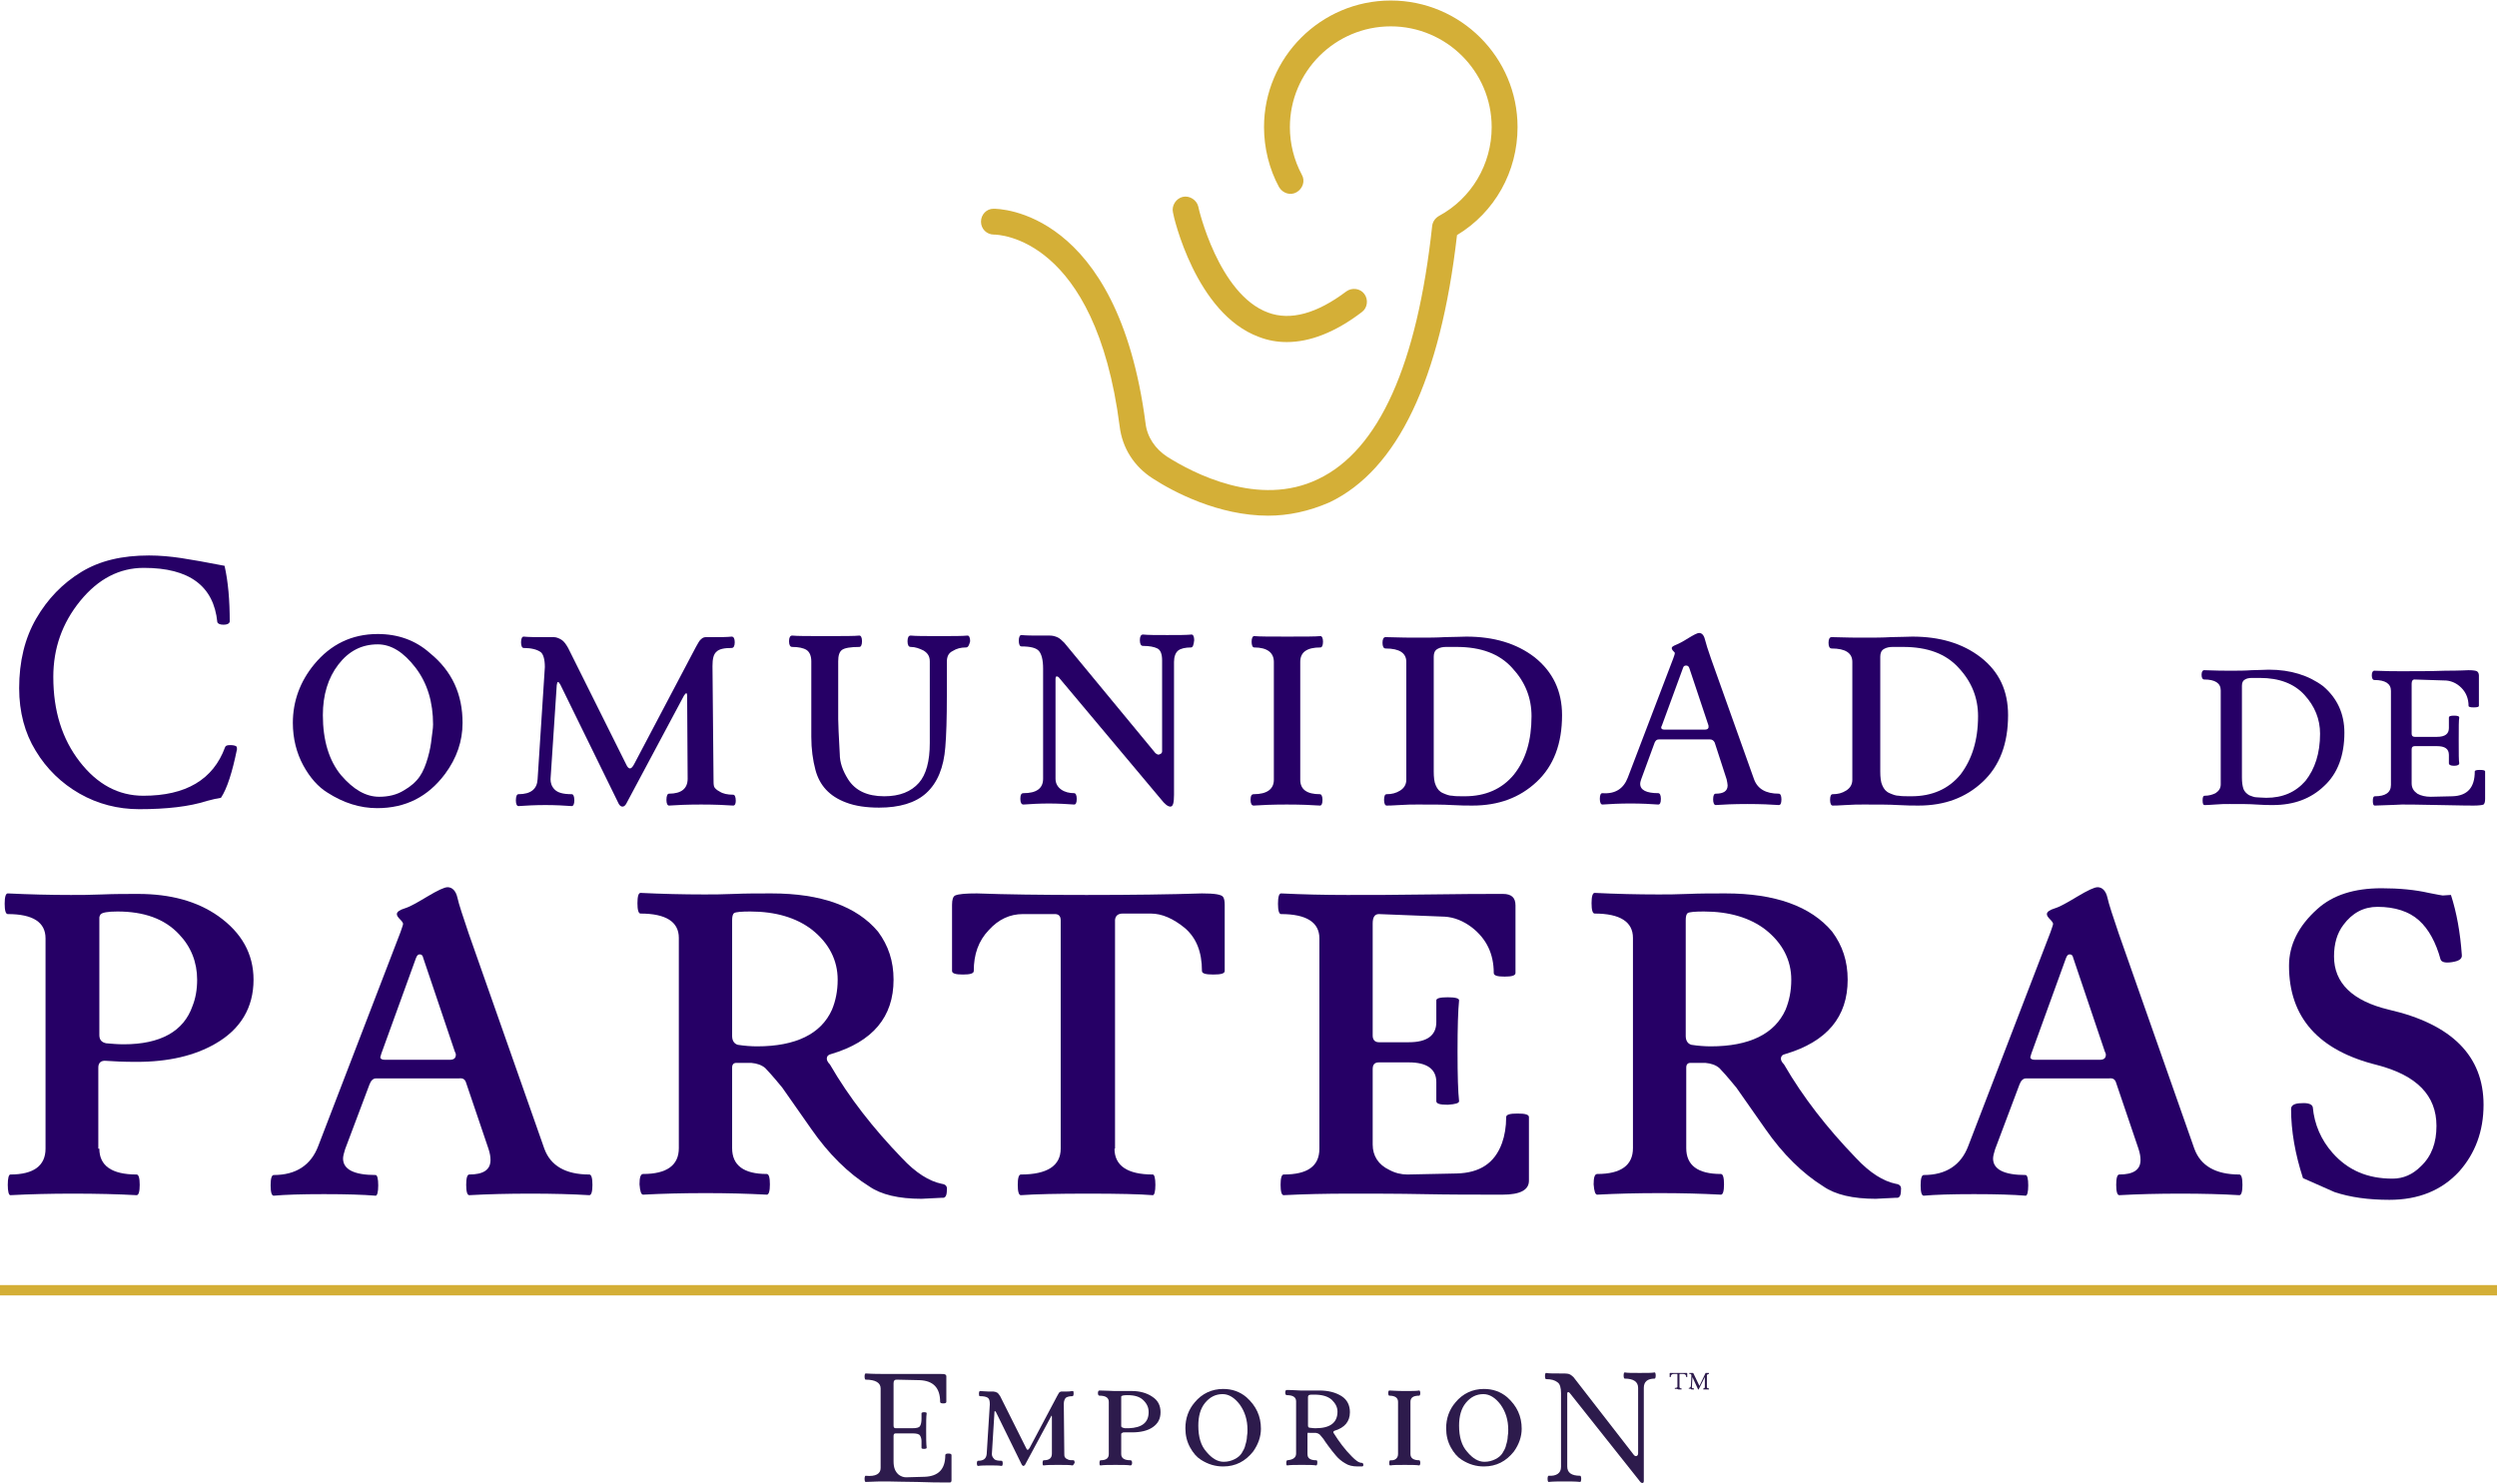 <svg xmlns="http://www.w3.org/2000/svg" fill="none" viewBox="0 0 207 123" height="123" width="207">
<g clip-path="url(#clip0_342_2284)">
<path fill="#260066" d="M1.588 57.066C1.588 54.838 2.06 52.91 3.003 51.282C3.947 49.654 5.191 48.369 6.735 47.426C8.279 46.484 10.123 46.055 12.354 46.055C13.255 46.055 14.155 46.141 15.013 46.269C15.871 46.398 17.072 46.612 18.616 46.912C18.916 48.24 19.045 49.782 19.045 51.539C19.002 51.71 18.831 51.796 18.53 51.796C18.23 51.796 18.059 51.71 18.016 51.582C17.715 48.583 15.7 47.083 11.925 47.083C9.909 47.083 8.15 47.983 6.649 49.825C5.148 51.667 4.419 53.767 4.419 56.123C4.419 58.951 5.148 61.264 6.606 63.149C8.065 65.034 9.823 65.977 11.882 65.977C15.399 65.977 17.673 64.649 18.659 61.95C18.702 61.821 18.831 61.778 19.088 61.778C19.346 61.778 19.474 61.821 19.56 61.864C19.646 61.907 19.646 61.992 19.646 62.121C19.26 64.006 18.831 65.377 18.316 66.148C18.016 66.191 17.63 66.277 17.158 66.405C15.7 66.876 13.812 67.091 11.539 67.091C9.78 67.091 8.108 66.662 6.606 65.805C5.105 64.949 3.861 63.749 2.96 62.249C2.06 60.793 1.588 59.036 1.588 57.066Z"></path>
<path fill="#260066" d="M38.346 59.936C38.346 61.435 37.874 62.849 36.888 64.177C35.472 66.062 33.628 67.005 31.269 67.005C29.853 67.005 28.481 66.576 27.151 65.72C26.379 65.248 25.693 64.477 25.135 63.449C24.578 62.421 24.277 61.221 24.277 59.936C24.277 58.137 24.878 56.509 26.036 55.095C27.409 53.424 29.167 52.567 31.312 52.567C32.985 52.567 34.443 53.081 35.644 54.152C37.488 55.652 38.346 57.58 38.346 59.936ZM35.901 60.065C35.901 58.222 35.429 56.637 34.443 55.352C33.456 54.067 32.427 53.424 31.312 53.424C29.982 53.424 28.91 53.981 28.052 55.095C27.194 56.209 26.765 57.623 26.765 59.293C26.765 61.393 27.28 63.063 28.266 64.263C29.296 65.463 30.325 66.062 31.44 66.062C32.212 66.062 32.899 65.891 33.456 65.548C34.057 65.206 34.486 64.82 34.786 64.392C35.086 63.963 35.301 63.406 35.472 62.806C35.644 62.207 35.73 61.693 35.773 61.264C35.816 60.836 35.901 60.45 35.901 60.065Z"></path>
<path fill="#260066" d="M60.781 66.791C60.18 66.748 59.279 66.705 58.121 66.705C56.963 66.705 56.062 66.748 55.462 66.791C55.333 66.791 55.247 66.62 55.247 66.32C55.247 65.977 55.333 65.805 55.462 65.805C56.491 65.805 57.006 65.377 57.006 64.563L56.963 57.708C56.963 57.408 56.877 57.408 56.706 57.666L51.902 66.662C51.816 66.791 51.73 66.877 51.602 66.877C51.473 66.877 51.387 66.791 51.301 66.662L46.454 56.766C46.283 56.466 46.197 56.466 46.154 56.809L45.639 64.606C45.639 64.906 45.725 65.206 45.983 65.463C46.24 65.72 46.669 65.848 47.398 65.848C47.527 65.848 47.612 66.02 47.612 66.362C47.612 66.662 47.527 66.834 47.398 66.834C46.797 66.791 46.068 66.748 45.211 66.748C44.353 66.748 43.623 66.791 42.98 66.834C42.851 66.834 42.766 66.662 42.766 66.362C42.766 66.02 42.851 65.848 42.98 65.848C44.01 65.848 44.524 65.42 44.567 64.606L45.168 55.309C45.168 54.667 45.039 54.238 44.825 54.067C44.524 53.852 44.052 53.724 43.409 53.724C43.28 53.724 43.195 53.553 43.195 53.253C43.195 52.953 43.28 52.782 43.409 52.782C43.838 52.824 44.353 52.824 45.039 52.824C45.382 52.824 45.639 52.824 45.897 52.824C46.111 52.824 46.326 52.91 46.54 53.039C46.755 53.167 46.926 53.424 47.098 53.724L51.902 63.364C52.116 63.835 52.331 63.835 52.588 63.321L57.692 53.638C57.864 53.338 57.992 53.081 58.121 52.996C58.25 52.867 58.379 52.824 58.55 52.824C58.722 52.824 58.936 52.824 59.236 52.824C59.794 52.824 60.266 52.824 60.652 52.782C60.823 52.782 60.909 52.953 60.909 53.253C60.909 53.553 60.823 53.724 60.652 53.724C60.051 53.724 59.622 53.81 59.408 54.024C59.151 54.238 59.065 54.624 59.065 55.224L59.151 64.606C59.151 64.863 59.151 65.034 59.194 65.206C59.236 65.334 59.408 65.506 59.665 65.634C59.923 65.805 60.309 65.891 60.781 65.891C60.909 65.891 60.995 66.063 60.995 66.405C60.995 66.662 60.909 66.791 60.781 66.791Z"></path>
<path fill="#260066" d="M80.081 53.681C79.653 53.681 79.309 53.767 78.966 53.981C78.623 54.152 78.494 54.452 78.494 54.881V57.708C78.494 59.551 78.451 60.964 78.366 61.95C78.237 63.621 77.722 64.906 76.779 65.763C75.878 66.577 74.548 66.962 72.875 66.962C71.846 66.962 70.902 66.834 70.13 66.534C68.758 66.02 67.943 65.12 67.6 63.835C67.385 63.021 67.257 62.121 67.257 61.093V54.838C67.257 54.41 67.128 54.067 66.871 53.895C66.613 53.724 66.184 53.638 65.669 53.638C65.498 53.638 65.412 53.467 65.412 53.167C65.412 52.867 65.498 52.696 65.669 52.696C66.055 52.739 66.999 52.739 68.457 52.739C69.916 52.739 70.859 52.739 71.246 52.696C71.374 52.696 71.46 52.867 71.46 53.167C71.46 53.467 71.374 53.638 71.246 53.638C70.516 53.638 70.002 53.724 69.787 53.895C69.573 54.067 69.487 54.367 69.487 54.838V59.636C69.487 60.022 69.53 60.964 69.616 62.507C69.616 63.235 69.873 63.92 70.302 64.606C70.902 65.549 71.889 66.02 73.304 66.02C74.591 66.02 75.535 65.634 76.178 64.906C76.779 64.22 77.079 63.106 77.079 61.607V54.838C77.079 54.41 76.907 54.152 76.564 53.938C76.221 53.767 75.878 53.638 75.492 53.638C75.32 53.638 75.234 53.467 75.234 53.167C75.234 52.867 75.32 52.696 75.492 52.696C75.921 52.739 76.693 52.739 77.851 52.739C79.009 52.739 79.781 52.739 80.21 52.696C80.339 52.696 80.424 52.867 80.424 53.167C80.339 53.51 80.253 53.681 80.081 53.681Z"></path>
<path fill="#260066" d="M98.74 53.681C98.269 53.681 97.882 53.767 97.668 53.938C97.454 54.11 97.325 54.452 97.325 54.881V65.891C97.325 66.577 97.239 66.877 97.025 66.877C96.81 66.877 96.553 66.662 96.252 66.277L87.846 56.252C87.76 56.123 87.674 56.08 87.588 56.08C87.545 56.08 87.502 56.166 87.502 56.294V64.563C87.502 64.949 87.674 65.249 87.974 65.463C88.275 65.677 88.66 65.763 89.047 65.763C89.175 65.763 89.261 65.934 89.261 66.234C89.261 66.577 89.175 66.705 89.047 66.705C88.446 66.662 87.717 66.62 86.945 66.62C86.173 66.62 85.444 66.662 84.843 66.705C84.671 66.705 84.586 66.534 84.586 66.234C84.586 65.891 84.671 65.763 84.843 65.763C85.915 65.763 86.473 65.377 86.473 64.563V55.438C86.473 54.709 86.344 54.238 86.13 53.981C85.915 53.724 85.444 53.596 84.671 53.596C84.543 53.596 84.457 53.424 84.457 53.124C84.457 52.824 84.543 52.653 84.671 52.653C85.1 52.696 85.615 52.696 86.344 52.696C86.602 52.696 86.859 52.696 87.031 52.696C87.245 52.696 87.417 52.739 87.631 52.824C87.846 52.91 88.017 53.081 88.232 53.296L95.695 62.335C95.781 62.464 95.867 62.507 95.952 62.55C96.038 62.592 96.124 62.55 96.21 62.507C96.295 62.464 96.338 62.378 96.338 62.292V54.752C96.338 54.238 96.21 53.895 95.952 53.767C95.695 53.638 95.309 53.553 94.751 53.553C94.58 53.553 94.494 53.381 94.494 53.081C94.494 52.782 94.58 52.61 94.751 52.61C95.18 52.653 95.824 52.653 96.767 52.653C97.711 52.653 98.354 52.653 98.783 52.61C98.912 52.61 98.998 52.782 98.998 53.081C98.955 53.51 98.869 53.681 98.74 53.681Z"></path>
<path fill="#260066" d="M105.602 64.649V54.881C105.602 54.109 105.044 53.681 103.972 53.681C103.843 53.681 103.758 53.51 103.758 53.21C103.758 52.91 103.843 52.739 103.972 52.739C104.401 52.781 105.302 52.781 106.717 52.781C108.133 52.781 109.076 52.781 109.462 52.739C109.591 52.739 109.677 52.91 109.677 53.21C109.677 53.51 109.591 53.681 109.462 53.681C108.347 53.681 107.79 54.067 107.79 54.881V64.649C107.79 65.463 108.347 65.848 109.419 65.848C109.548 65.848 109.634 66.02 109.634 66.32C109.634 66.662 109.548 66.791 109.419 66.791C108.819 66.748 107.875 66.705 106.674 66.705C105.473 66.705 104.53 66.748 103.929 66.791C103.758 66.791 103.672 66.619 103.672 66.32C103.672 65.977 103.758 65.848 103.929 65.848C105.044 65.848 105.602 65.42 105.602 64.649Z"></path>
<path fill="#260066" d="M129.493 59.294C129.493 61.65 128.807 63.492 127.391 64.82C125.976 66.148 124.217 66.791 122.073 66.791C121.644 66.791 121.043 66.791 120.357 66.748C119.671 66.705 118.727 66.705 117.526 66.705C117.097 66.705 116.625 66.705 116.025 66.748C115.424 66.791 115.081 66.791 114.953 66.791C114.824 66.791 114.738 66.62 114.738 66.32C114.738 65.977 114.824 65.848 114.953 65.848C115.381 65.848 115.725 65.763 116.068 65.549C116.411 65.334 116.582 65.034 116.582 64.649V54.881C116.582 54.152 116.025 53.767 114.867 53.767C114.695 53.767 114.609 53.596 114.609 53.296C114.609 52.996 114.695 52.824 114.867 52.824C116.068 52.867 117.011 52.867 117.655 52.867C118.384 52.867 119.113 52.867 119.799 52.824C120.529 52.824 121.129 52.782 121.558 52.782C123.831 52.782 125.719 53.338 127.22 54.495C128.721 55.695 129.493 57.28 129.493 59.294ZM126.962 59.379C126.962 57.88 126.448 56.552 125.375 55.395C124.303 54.195 122.759 53.638 120.743 53.638C120.443 53.638 120.143 53.638 119.885 53.638C119.628 53.638 119.37 53.681 119.156 53.81C118.942 53.938 118.856 54.152 118.856 54.452V63.963C118.856 64.435 118.899 64.863 119.027 65.12C119.156 65.42 119.328 65.634 119.628 65.763C119.928 65.891 120.143 65.977 120.4 65.977C120.614 66.02 120.957 66.02 121.429 66.02C123.145 66.02 124.518 65.42 125.504 64.22C126.491 62.978 126.962 61.393 126.962 59.379Z"></path>
<path fill="#260066" d="M134.941 64.477L138.716 54.581C138.802 54.367 138.844 54.195 138.844 54.152C138.844 54.109 138.802 54.067 138.716 53.981C138.63 53.895 138.587 53.81 138.587 53.724C138.587 53.638 138.716 53.553 138.93 53.467C139.145 53.381 139.488 53.21 139.96 52.91C140.389 52.653 140.689 52.481 140.86 52.481C141.075 52.481 141.246 52.653 141.332 52.996C141.418 53.338 141.59 53.895 141.847 54.624L145.407 64.606C145.707 65.42 146.394 65.805 147.466 65.805C147.595 65.805 147.68 65.977 147.68 66.277C147.68 66.619 147.595 66.748 147.466 66.748C146.865 66.705 145.965 66.662 144.849 66.662C143.734 66.662 142.833 66.705 142.233 66.748C142.104 66.748 142.018 66.576 142.018 66.277C142.018 65.934 142.104 65.805 142.233 65.805C142.876 65.805 143.219 65.591 143.219 65.12C143.219 64.991 143.177 64.82 143.134 64.606L142.147 61.564C142.061 61.393 141.933 61.307 141.761 61.307H137.515C137.343 61.307 137.257 61.393 137.172 61.564L136.056 64.606C136.014 64.734 135.971 64.863 135.971 64.991C135.971 65.505 136.485 65.763 137.472 65.763C137.601 65.763 137.686 65.934 137.686 66.234C137.686 66.576 137.601 66.705 137.472 66.705C136.871 66.662 136.099 66.619 135.156 66.619C134.255 66.619 133.483 66.662 132.839 66.705C132.711 66.705 132.625 66.534 132.625 66.234C132.625 65.891 132.711 65.763 132.839 65.763C133.912 65.848 134.598 65.377 134.941 64.477ZM137.772 60.15C137.643 60.364 137.729 60.493 137.987 60.493H141.332C141.59 60.493 141.675 60.364 141.632 60.15L140.045 55.395C140.003 55.266 139.917 55.181 139.788 55.181C139.659 55.181 139.574 55.223 139.531 55.352L137.772 60.15Z"></path>
<path fill="#260066" d="M166.468 59.294C166.468 61.65 165.781 63.492 164.366 64.82C162.951 66.148 161.192 66.791 159.047 66.791C158.618 66.791 158.018 66.791 157.332 66.748C156.645 66.705 155.702 66.705 154.501 66.705C154.072 66.705 153.6 66.705 152.999 66.748C152.399 66.791 152.056 66.791 151.927 66.791C151.798 66.791 151.713 66.62 151.713 66.32C151.713 65.977 151.798 65.848 151.927 65.848C152.356 65.848 152.699 65.763 153.042 65.549C153.385 65.334 153.557 65.034 153.557 64.649V54.881C153.557 54.152 152.999 53.767 151.841 53.767C151.67 53.767 151.584 53.596 151.584 53.296C151.584 52.996 151.67 52.824 151.841 52.824C153.042 52.867 153.986 52.867 154.629 52.867C155.359 52.867 156.088 52.867 156.774 52.824C157.503 52.824 158.104 52.782 158.533 52.782C160.806 52.782 162.693 53.338 164.194 54.495C165.739 55.695 166.468 57.28 166.468 59.294ZM163.98 59.379C163.98 57.88 163.465 56.552 162.393 55.395C161.321 54.195 159.776 53.638 157.761 53.638C157.46 53.638 157.16 53.638 156.903 53.638C156.645 53.638 156.388 53.681 156.174 53.81C155.959 53.938 155.873 54.152 155.873 54.452V63.963C155.873 64.435 155.916 64.863 156.045 65.12C156.173 65.42 156.345 65.634 156.645 65.763C156.946 65.891 157.16 65.977 157.417 65.977C157.632 66.02 157.975 66.02 158.447 66.02C160.163 66.02 161.535 65.42 162.522 64.22C163.465 62.978 163.98 61.393 163.98 59.379Z"></path>
<path fill="#260066" d="M194.348 60.75C194.348 62.635 193.791 64.135 192.675 65.163C191.56 66.234 190.145 66.748 188.429 66.748C188.086 66.748 187.614 66.748 187.056 66.705C186.499 66.662 185.77 66.662 184.826 66.662C184.483 66.662 184.097 66.662 183.625 66.705C183.153 66.748 182.853 66.748 182.767 66.748C182.638 66.748 182.596 66.619 182.596 66.362C182.596 66.105 182.638 65.977 182.767 65.977C183.11 65.977 183.411 65.891 183.668 65.763C183.925 65.591 184.097 65.377 184.097 65.034V57.237C184.097 56.637 183.625 56.337 182.724 56.337C182.596 56.337 182.51 56.209 182.51 55.952C182.51 55.695 182.596 55.566 182.724 55.566C183.711 55.609 184.44 55.609 184.955 55.609C185.512 55.609 186.113 55.609 186.67 55.566C187.228 55.566 187.7 55.523 188.086 55.523C189.887 55.523 191.389 55.995 192.59 56.894C193.748 57.88 194.348 59.165 194.348 60.75ZM192.332 60.836C192.332 59.636 191.903 58.565 191.045 57.623C190.188 56.68 188.944 56.209 187.357 56.209C187.099 56.209 186.885 56.209 186.67 56.209C186.456 56.209 186.241 56.252 186.113 56.337C185.941 56.423 185.855 56.594 185.855 56.851V64.477C185.855 64.863 185.898 65.163 185.984 65.42C186.07 65.634 186.241 65.805 186.456 65.934C186.67 66.019 186.885 66.105 187.056 66.105C187.228 66.105 187.528 66.148 187.871 66.148C189.244 66.148 190.316 65.677 191.131 64.734C191.903 63.749 192.332 62.464 192.332 60.836Z"></path>
<path fill="#260066" d="M206.015 66.234C206.015 66.491 205.972 66.62 205.886 66.705C205.8 66.748 205.5 66.791 205.071 66.791C204.985 66.791 204.042 66.791 202.24 66.748C200.439 66.705 199.409 66.705 199.109 66.705C199.109 66.705 198.337 66.748 196.878 66.791C196.75 66.791 196.707 66.662 196.707 66.405C196.707 66.148 196.75 66.02 196.878 66.02C197.736 66.02 198.208 65.72 198.208 65.077V57.28C198.208 56.68 197.736 56.38 196.836 56.38C196.707 56.38 196.621 56.252 196.621 55.995C196.621 55.737 196.707 55.609 196.836 55.609C197.822 55.652 198.551 55.652 199.066 55.652C200.267 55.652 201.511 55.652 202.712 55.609C203.913 55.609 204.599 55.566 204.642 55.566C205.028 55.566 205.243 55.609 205.328 55.652C205.414 55.695 205.5 55.823 205.5 55.995V58.522C205.5 58.608 205.371 58.651 205.071 58.651C204.771 58.651 204.642 58.608 204.642 58.522C204.642 57.922 204.428 57.408 204.042 57.023C203.655 56.637 203.227 56.466 202.798 56.423L200.138 56.337C200.01 56.337 199.924 56.466 199.924 56.68V60.836C199.924 61.007 200.01 61.093 200.181 61.093H202.026C202.712 61.093 203.012 60.836 203.012 60.364V59.508C203.012 59.379 203.141 59.336 203.441 59.336C203.741 59.336 203.87 59.379 203.87 59.508C203.827 59.679 203.827 60.322 203.827 61.435C203.827 62.464 203.827 63.106 203.87 63.278C203.87 63.406 203.741 63.492 203.441 63.492C203.141 63.492 203.012 63.406 203.012 63.278V62.592C203.012 62.078 202.669 61.864 202.026 61.864H200.181C200.01 61.864 199.924 61.95 199.924 62.121V64.949C199.924 65.334 200.095 65.591 200.396 65.805C200.696 65.977 201.082 66.062 201.511 66.062L203.312 66.02C204.556 65.977 205.157 65.291 205.157 63.963C205.157 63.878 205.285 63.835 205.586 63.835C205.886 63.835 206.015 63.878 206.015 63.963V66.234Z"></path>
<path fill="#260066" d="M8.236 95.238C8.236 96.652 9.265 97.38 11.324 97.38C11.496 97.38 11.582 97.68 11.582 98.237C11.582 98.794 11.496 99.094 11.324 99.094C9.78 99.008 8.022 98.966 6.006 98.966C4.204 98.966 2.488 99.008 0.859 99.094C0.73 99.094 0.644 98.794 0.644 98.237C0.644 97.68 0.73 97.38 0.859 97.38C2.789 97.38 3.775 96.652 3.775 95.238V77.802C3.775 76.473 2.746 75.788 0.644 75.788C0.473 75.788 0.387 75.488 0.387 74.931C0.387 74.374 0.473 74.074 0.644 74.074C2.403 74.16 4.161 74.203 5.877 74.203C6.606 74.203 7.464 74.203 8.451 74.16C9.48 74.117 10.466 74.117 11.453 74.117C14.112 74.117 16.343 74.717 18.101 75.959C20.032 77.33 21.018 79.087 21.018 81.229C21.018 83.542 19.946 85.342 17.844 86.541C16.128 87.527 13.984 88.041 11.324 88.041C10.209 88.041 9.394 87.998 8.794 87.955C8.365 87.912 8.15 88.126 8.15 88.512V95.238H8.236ZM16.343 81.229C16.343 79.772 15.828 78.487 14.841 77.459C13.641 76.174 11.925 75.574 9.737 75.574C8.922 75.574 8.451 75.659 8.322 75.831C8.279 75.916 8.236 76.002 8.236 76.088V85.813C8.236 86.199 8.408 86.413 8.794 86.499C9.265 86.541 9.737 86.584 10.252 86.584C13.297 86.584 15.228 85.513 15.957 83.414C16.214 82.771 16.343 82.043 16.343 81.229Z"></path>
<path fill="#260066" d="M45.124 95.238C45.639 96.652 46.882 97.38 48.855 97.38C49.027 97.38 49.113 97.68 49.113 98.237C49.113 98.794 49.027 99.094 48.855 99.094C47.44 99.008 45.81 98.966 43.966 98.966C42.121 98.966 40.449 99.008 38.904 99.094C38.733 99.094 38.647 98.794 38.647 98.237C38.647 97.68 38.733 97.38 38.904 97.38C40.062 97.38 40.663 96.995 40.663 96.181C40.663 95.924 40.62 95.624 40.491 95.238L38.647 89.797C38.561 89.497 38.39 89.369 38.047 89.412H31.184C30.926 89.412 30.755 89.583 30.626 89.926L28.61 95.281C28.524 95.581 28.439 95.838 28.439 96.052C28.439 96.952 29.339 97.423 31.141 97.423C31.27 97.423 31.355 97.723 31.355 98.28C31.355 98.837 31.27 99.137 31.141 99.137C30.111 99.051 28.696 99.008 26.852 99.008C25.007 99.008 23.635 99.051 22.691 99.137C22.519 99.137 22.434 98.837 22.434 98.28C22.434 97.723 22.519 97.423 22.691 97.423C24.535 97.423 25.779 96.609 26.38 95.024L33.2 77.287C33.328 76.902 33.414 76.688 33.414 76.602C33.414 76.516 33.328 76.388 33.157 76.216C32.985 76.045 32.899 75.916 32.899 75.788C32.899 75.617 33.114 75.445 33.543 75.317C33.972 75.188 34.572 74.845 35.43 74.331C36.288 73.817 36.846 73.56 37.103 73.56C37.489 73.56 37.789 73.86 37.918 74.417C38.047 75.017 38.39 76.002 38.861 77.416L45.124 95.238ZM35.087 79.429C35.044 79.215 34.958 79.129 34.787 79.129C34.658 79.129 34.572 79.215 34.486 79.429L31.613 87.355L31.527 87.655C31.527 87.784 31.655 87.869 31.913 87.869H37.275C37.618 87.869 37.789 87.741 37.789 87.441C37.789 87.355 37.746 87.27 37.703 87.184L35.087 79.429Z"></path>
<path fill="#260066" d="M74.076 81.229C74.076 84.313 72.36 86.37 68.886 87.398C68.671 87.441 68.543 87.569 68.543 87.784C68.543 87.912 68.628 88.084 68.8 88.255C70.387 90.997 72.403 93.567 74.762 96.009C75.92 97.252 77.035 97.937 78.065 98.151C78.408 98.194 78.537 98.366 78.494 98.665C78.494 99.137 78.365 99.351 78.108 99.308L76.392 99.394C74.504 99.394 73.046 99.051 72.06 98.366C70.344 97.295 68.714 95.709 67.256 93.61L64.854 90.183C64.082 89.24 63.61 88.726 63.438 88.555C63.138 88.298 62.752 88.169 62.28 88.126H61.036C60.822 88.126 60.693 88.255 60.693 88.512V95.195C60.693 96.609 61.637 97.337 63.567 97.337C63.739 97.337 63.824 97.637 63.824 98.194C63.824 98.751 63.739 99.051 63.567 99.051C61.937 98.965 60.264 98.923 58.506 98.923C56.661 98.923 54.903 98.965 53.316 99.051C53.144 99.051 53.058 98.751 53.015 98.194C53.015 97.637 53.101 97.337 53.316 97.337C55.289 97.337 56.275 96.609 56.275 95.195V77.758C56.275 76.43 55.203 75.745 53.101 75.745C52.929 75.745 52.844 75.445 52.844 74.888C52.844 74.331 52.929 74.031 53.101 74.031C54.86 74.117 56.618 74.16 58.377 74.16C59.063 74.16 59.878 74.16 60.822 74.117C61.808 74.074 62.838 74.074 63.953 74.074C68.071 74.074 71.03 75.145 72.789 77.244C73.647 78.401 74.076 79.686 74.076 81.229ZM69.443 81.229C69.443 79.601 68.714 78.187 67.299 77.073C66.012 76.088 64.296 75.574 62.194 75.574C61.465 75.574 60.993 75.616 60.865 75.702C60.736 75.788 60.693 76.002 60.693 76.302V85.898C60.693 86.284 60.865 86.541 61.165 86.627C61.722 86.713 62.28 86.755 62.752 86.755C65.969 86.755 68.071 85.727 68.971 83.714C69.272 82.985 69.443 82.171 69.443 81.229Z"></path>
<path fill="#260066" d="M92.392 95.238C92.392 96.652 93.464 97.38 95.566 97.38C95.695 97.38 95.781 97.68 95.781 98.237C95.781 98.794 95.695 99.094 95.566 99.094C94.494 99.008 92.735 98.966 90.205 98.966C87.674 98.966 85.829 99.008 84.629 99.094C84.457 99.094 84.371 98.794 84.371 98.237C84.371 97.68 84.457 97.38 84.629 97.38C86.816 97.38 87.931 96.652 87.931 95.238V76.302C87.931 75.959 87.76 75.788 87.46 75.788H84.8C83.728 75.788 82.784 76.216 81.969 77.116C81.111 78.016 80.725 79.13 80.725 80.501C80.725 80.715 80.425 80.8 79.825 80.8C79.224 80.8 78.924 80.715 78.924 80.501V75.017C78.924 74.588 79.01 74.331 79.181 74.246C79.481 74.117 80.082 74.074 80.983 74.074C83.299 74.16 86.301 74.203 90.076 74.203C93.85 74.203 97.025 74.16 99.641 74.074C100.67 74.074 101.271 74.16 101.4 74.374C101.485 74.503 101.528 74.717 101.528 75.017V80.501C101.528 80.715 101.228 80.8 100.585 80.8C99.941 80.8 99.641 80.715 99.641 80.501C99.641 78.915 99.169 77.759 98.225 76.945C97.282 76.174 96.338 75.745 95.395 75.745H93.078C92.692 75.745 92.478 75.916 92.435 76.259V95.238H92.392Z"></path>
<path fill="#260066" d="M109.377 95.238V77.802C109.377 76.473 108.304 75.788 106.203 75.788C106.031 75.788 105.945 75.488 105.945 74.931C105.945 74.374 106.031 74.074 106.203 74.074C107.961 74.16 109.763 74.203 111.693 74.203C113.58 74.203 115.854 74.203 118.47 74.16C121.086 74.117 123.145 74.117 124.604 74.117C125.29 74.117 125.633 74.417 125.633 75.06V80.672C125.633 80.886 125.333 80.972 124.732 80.972C124.132 80.972 123.832 80.886 123.832 80.672C123.832 79.087 123.231 77.844 122.03 76.902C121.301 76.345 120.529 76.045 119.757 76.002L114.309 75.788C113.966 75.788 113.795 76.045 113.795 76.559V85.856C113.795 86.199 113.966 86.413 114.309 86.413H116.797C118.298 86.413 119.07 85.856 119.07 84.742V82.943C119.07 82.771 119.371 82.686 120.014 82.686C120.657 82.686 120.958 82.771 120.958 82.943C120.872 83.757 120.829 85.17 120.829 87.184C120.829 89.198 120.872 90.569 120.958 91.297C120.958 91.468 120.657 91.554 120.014 91.597C119.371 91.597 119.07 91.511 119.07 91.297V89.712C119.07 88.641 118.298 88.084 116.797 88.084H114.309C113.966 88.084 113.795 88.255 113.795 88.641V94.895C113.795 95.838 114.266 96.566 115.167 96.995C115.639 97.252 116.154 97.38 116.668 97.38L120.743 97.295C122.673 97.252 123.917 96.438 124.518 94.767C124.732 94.167 124.861 93.439 124.861 92.625C124.861 92.411 125.161 92.325 125.805 92.325C126.448 92.325 126.748 92.411 126.748 92.625V97.894C126.748 98.666 126.019 99.051 124.561 99.051C122.287 99.051 120.1 99.051 117.998 99.008C115.896 98.966 113.838 98.966 111.864 98.966C109.891 98.966 108.09 99.008 106.417 99.094C106.246 99.094 106.16 98.794 106.16 98.237C106.16 97.68 106.246 97.38 106.417 97.38C108.39 97.38 109.377 96.695 109.377 95.238Z"></path>
<path fill="#260066" d="M153.171 81.229C153.171 84.313 151.456 86.37 147.981 87.398C147.767 87.441 147.638 87.569 147.638 87.784C147.638 87.912 147.724 88.084 147.896 88.255C149.483 90.997 151.499 93.567 153.858 96.009C155.016 97.252 156.131 97.937 157.16 98.151C157.503 98.194 157.632 98.366 157.589 98.665C157.589 99.137 157.461 99.351 157.203 99.308L155.488 99.394C153.6 99.394 152.142 99.051 151.155 98.366C149.44 97.295 147.81 95.709 146.351 93.61L143.949 90.183C143.177 89.24 142.706 88.726 142.534 88.555C142.234 88.298 141.848 88.169 141.376 88.126H140.132C139.917 88.126 139.789 88.255 139.789 88.512V95.195C139.789 96.609 140.732 97.337 142.663 97.337C142.834 97.337 142.92 97.637 142.92 98.194C142.92 98.751 142.834 99.051 142.663 99.051C141.033 98.965 139.36 98.923 137.601 98.923C135.757 98.923 133.998 98.965 132.411 99.051C132.24 99.051 132.154 98.751 132.111 98.194C132.111 97.637 132.197 97.337 132.411 97.337C134.384 97.337 135.371 96.609 135.371 95.195V77.758C135.371 76.43 134.299 75.745 132.197 75.745C132.025 75.745 131.939 75.445 131.939 74.888C131.939 74.331 132.025 74.031 132.197 74.031C133.955 74.117 135.714 74.16 137.473 74.16C138.159 74.16 138.974 74.16 139.917 74.117C140.904 74.074 141.933 74.074 143.049 74.074C147.166 74.074 150.126 75.145 151.885 77.244C152.742 78.401 153.171 79.686 153.171 81.229ZM148.496 81.229C148.496 79.601 147.767 78.187 146.351 77.073C145.065 76.088 143.349 75.574 141.247 75.574C140.518 75.574 140.046 75.616 139.917 75.702C139.789 75.788 139.746 76.002 139.746 76.302V85.898C139.746 86.284 139.917 86.541 140.218 86.627C140.775 86.713 141.333 86.755 141.805 86.755C145.022 86.755 147.123 85.727 148.024 83.714C148.324 82.985 148.496 82.171 148.496 81.229Z"></path>
<path fill="#260066" d="M181.909 95.238C182.424 96.652 183.668 97.38 185.641 97.38C185.812 97.38 185.898 97.68 185.898 98.237C185.898 98.794 185.812 99.094 185.641 99.094C184.225 99.008 182.595 98.966 180.751 98.966C178.906 98.966 177.234 99.008 175.69 99.094C175.518 99.094 175.432 98.794 175.432 98.237C175.432 97.68 175.518 97.38 175.69 97.38C176.848 97.38 177.448 96.995 177.448 96.181C177.448 95.924 177.405 95.624 177.277 95.238L175.432 89.797C175.346 89.497 175.175 89.369 174.832 89.412H167.969C167.711 89.412 167.54 89.583 167.411 89.926L165.395 95.281C165.31 95.581 165.224 95.838 165.224 96.052C165.224 96.952 166.124 97.423 167.926 97.423C168.055 97.423 168.14 97.723 168.14 98.28C168.14 98.837 168.055 99.137 167.926 99.137C166.897 99.051 165.481 99.008 163.637 99.008C161.792 99.008 160.42 99.051 159.476 99.137C159.305 99.137 159.219 98.837 159.219 98.28C159.219 97.723 159.305 97.423 159.476 97.423C161.32 97.423 162.564 96.609 163.165 95.024L169.985 77.287C170.113 76.902 170.199 76.688 170.199 76.602C170.199 76.516 170.113 76.388 169.942 76.216C169.77 76.045 169.685 75.916 169.685 75.788C169.685 75.617 169.899 75.445 170.328 75.317C170.757 75.188 171.357 74.845 172.215 74.331C173.073 73.817 173.631 73.56 173.888 73.56C174.274 73.56 174.574 73.86 174.703 74.417C174.832 75.017 175.175 76.002 175.647 77.416L181.909 95.238ZM171.872 79.429C171.829 79.215 171.743 79.129 171.572 79.129C171.443 79.129 171.357 79.215 171.272 79.429L168.398 87.355L168.312 87.655C168.312 87.784 168.441 87.869 168.698 87.869H174.06C174.403 87.869 174.574 87.741 174.574 87.441C174.574 87.355 174.531 87.27 174.489 87.184L171.872 79.429Z"></path>
<path fill="#260066" d="M205.885 91.597C205.885 93.782 205.199 95.624 203.869 97.123C202.411 98.708 200.481 99.48 198.079 99.48C196.32 99.48 194.819 99.265 193.532 98.837L190.916 97.68C190.273 95.71 189.929 93.782 189.929 91.939C189.929 91.639 190.23 91.468 190.787 91.468C191.345 91.425 191.688 91.554 191.731 91.811C191.86 93.225 192.417 94.51 193.361 95.581C194.648 97.038 196.277 97.723 198.336 97.723C199.237 97.723 200.009 97.38 200.695 96.695C201.596 95.838 201.982 94.724 201.982 93.353C201.982 90.826 200.352 89.155 197.05 88.298C192.203 87.098 189.758 84.356 189.758 80.072C189.758 78.358 190.53 76.773 192.117 75.359C193.404 74.203 195.162 73.646 197.436 73.646C198.894 73.646 200.224 73.774 201.339 74.031C202.025 74.16 202.411 74.246 202.497 74.246L203.14 74.203H203.183C203.655 75.659 203.955 77.33 204.084 79.172C204.127 79.515 203.827 79.686 203.269 79.772C202.711 79.858 202.411 79.772 202.325 79.558C201.939 78.144 201.339 77.03 200.524 76.302C199.709 75.574 198.551 75.188 197.092 75.188C195.934 75.188 194.991 75.702 194.262 76.688C193.747 77.373 193.489 78.23 193.489 79.301C193.489 81.486 194.991 82.985 198.036 83.714C203.269 84.913 205.885 87.57 205.885 91.597Z"></path>
<path fill="#2D1B4C" d="M73.004 121.715V115.117C73.004 114.646 72.575 114.389 71.76 114.389C71.717 114.389 71.674 114.303 71.674 114.132C71.674 113.96 71.717 113.875 71.76 113.875C72.36 113.917 72.961 113.917 73.561 113.917C74.119 113.917 74.891 113.917 75.877 113.917C76.864 113.917 77.55 113.917 77.936 113.917C78.151 113.917 78.279 113.917 78.365 113.96C78.408 114.003 78.451 114.046 78.451 114.089V116.231C78.451 116.317 78.365 116.359 78.194 116.359C78.022 116.359 77.936 116.317 77.936 116.231C77.936 115.074 77.379 114.474 76.22 114.431L74.333 114.389C74.162 114.389 74.076 114.474 74.076 114.689V118.202C74.076 118.33 74.119 118.416 74.247 118.416H75.62C75.963 118.416 76.178 118.373 76.263 118.244C76.349 118.116 76.392 117.902 76.392 117.645V117.173C76.392 117.131 76.478 117.088 76.606 117.088C76.778 117.088 76.821 117.131 76.821 117.173C76.778 117.473 76.778 117.945 76.778 118.587C76.778 119.23 76.778 119.701 76.821 120.044C76.821 120.087 76.735 120.129 76.606 120.129C76.435 120.129 76.392 120.087 76.392 120.044V119.487C76.392 119.315 76.349 119.144 76.263 119.016C76.178 118.887 75.963 118.844 75.62 118.844H74.247C74.119 118.844 74.076 118.93 74.076 119.058V121.158C74.076 121.672 74.204 122.015 74.505 122.272C74.676 122.4 74.891 122.486 75.105 122.486L76.649 122.443C77.808 122.4 78.365 121.8 78.365 120.644C78.365 120.558 78.451 120.515 78.622 120.515C78.794 120.515 78.88 120.558 78.88 120.644V122.743C78.88 122.829 78.837 122.914 78.751 122.914C78.665 122.914 78.537 122.914 78.408 122.914C77.893 122.914 77.121 122.914 76.049 122.871C74.977 122.871 74.162 122.829 73.604 122.829C73.046 122.829 72.446 122.829 71.76 122.871C71.717 122.871 71.674 122.786 71.674 122.614C71.674 122.443 71.717 122.357 71.76 122.357C72.618 122.443 73.004 122.186 73.004 121.715Z"></path>
<path fill="#2D1B4C" d="M88.918 121.5C88.66 121.457 88.274 121.457 87.717 121.457C87.202 121.457 86.816 121.457 86.516 121.5C86.43 121.5 86.43 121.415 86.43 121.286C86.43 121.158 86.473 121.072 86.516 121.072C86.987 121.072 87.202 120.901 87.202 120.515V117.473C87.202 117.345 87.159 117.345 87.116 117.473L84.971 121.457C84.928 121.5 84.886 121.543 84.843 121.543C84.8 121.543 84.757 121.5 84.714 121.457L82.569 117.088C82.484 116.959 82.441 116.959 82.441 117.088L82.226 120.558C82.226 120.686 82.269 120.815 82.398 120.943C82.484 121.072 82.698 121.115 83.041 121.115C83.084 121.115 83.127 121.2 83.127 121.329C83.127 121.457 83.084 121.543 83.041 121.543C82.784 121.5 82.441 121.5 82.055 121.5C81.669 121.5 81.368 121.5 81.068 121.543C81.025 121.543 80.982 121.457 80.982 121.329C80.982 121.2 81.025 121.115 81.068 121.115C81.54 121.115 81.754 120.943 81.797 120.558L82.055 116.445C82.055 116.145 82.012 115.974 81.883 115.888C81.754 115.802 81.54 115.759 81.24 115.759C81.154 115.759 81.154 115.674 81.154 115.545C81.154 115.417 81.197 115.331 81.24 115.331C81.411 115.331 81.669 115.374 81.969 115.374C82.098 115.374 82.226 115.374 82.355 115.374C82.441 115.374 82.569 115.417 82.655 115.46C82.741 115.502 82.827 115.631 82.913 115.759L85.057 120.044C85.143 120.258 85.229 120.258 85.358 120.044L87.631 115.759C87.717 115.631 87.76 115.502 87.802 115.46C87.845 115.417 87.931 115.374 87.974 115.374C88.06 115.374 88.145 115.374 88.274 115.374C88.531 115.374 88.703 115.374 88.918 115.331C89.003 115.331 89.003 115.417 89.003 115.545C89.003 115.674 88.96 115.759 88.918 115.759C88.66 115.759 88.489 115.802 88.36 115.888C88.274 115.974 88.188 116.145 88.188 116.402L88.231 120.558C88.231 120.643 88.231 120.729 88.274 120.815C88.317 120.858 88.36 120.943 88.489 120.986C88.617 121.072 88.789 121.072 89.003 121.072C89.046 121.072 89.089 121.158 89.089 121.286C89.003 121.415 88.96 121.5 88.918 121.5Z"></path>
<path fill="#2D1B4C" d="M96.208 117.088C96.208 117.645 95.993 118.03 95.564 118.33C95.135 118.63 94.535 118.759 93.849 118.759C93.591 118.759 93.377 118.759 93.205 118.759C93.162 118.759 93.076 118.759 93.034 118.801C92.948 118.844 92.948 118.887 92.948 118.887V120.558C92.948 120.901 93.205 121.072 93.72 121.072C93.806 121.072 93.849 121.158 93.849 121.286C93.849 121.415 93.806 121.5 93.72 121.5C93.463 121.458 93.034 121.458 92.476 121.458C91.918 121.458 91.532 121.458 91.232 121.5C91.146 121.5 91.146 121.415 91.146 121.286C91.146 121.158 91.189 121.072 91.232 121.072C91.704 121.072 91.918 120.901 91.918 120.558V116.231C91.918 115.888 91.661 115.717 91.146 115.717C91.061 115.717 91.018 115.631 91.018 115.503C91.018 115.374 91.061 115.288 91.146 115.288C91.704 115.288 92.09 115.331 92.39 115.331C92.476 115.331 92.69 115.331 92.991 115.331C93.291 115.331 93.591 115.331 93.849 115.331C94.492 115.331 95.092 115.503 95.521 115.802C95.993 116.102 96.208 116.531 96.208 117.088ZM95.221 117.088C95.221 116.702 95.092 116.402 94.792 116.102C94.492 115.802 94.063 115.674 93.463 115.674C93.119 115.674 92.948 115.717 92.948 115.802V118.244C92.948 118.33 93.034 118.373 93.248 118.416C93.291 118.416 93.42 118.416 93.591 118.416C94.663 118.373 95.221 117.945 95.221 117.088Z"></path>
<path fill="#2D1B4C" d="M104.53 118.459C104.53 119.101 104.315 119.744 103.887 120.344C103.243 121.158 102.428 121.586 101.399 121.586C100.755 121.586 100.155 121.415 99.554 121.029C99.211 120.815 98.911 120.472 98.654 120.001C98.396 119.53 98.268 119.015 98.268 118.416C98.268 117.602 98.525 116.873 99.04 116.274C99.64 115.545 100.455 115.16 101.399 115.16C102.128 115.16 102.771 115.374 103.329 115.845C104.144 116.573 104.53 117.43 104.53 118.459ZM103.415 118.544C103.415 117.73 103.2 117.045 102.771 116.445C102.342 115.888 101.871 115.588 101.356 115.588C100.755 115.588 100.284 115.845 99.897 116.316C99.511 116.788 99.34 117.43 99.34 118.201C99.34 119.144 99.554 119.872 100.026 120.386C100.455 120.901 100.927 121.2 101.442 121.2C101.785 121.2 102.085 121.115 102.342 120.986C102.6 120.858 102.814 120.686 102.943 120.472C103.072 120.258 103.2 120.044 103.243 119.787C103.329 119.53 103.372 119.273 103.372 119.101C103.415 118.887 103.415 118.716 103.415 118.544Z"></path>
<path fill="#2D1B4C" d="M107.446 120.515V116.188C107.446 115.845 107.188 115.674 106.674 115.674C106.588 115.674 106.545 115.588 106.545 115.46C106.545 115.331 106.588 115.245 106.674 115.245C107.231 115.245 107.574 115.288 107.789 115.288C108.003 115.288 108.261 115.288 108.561 115.288C108.861 115.288 109.118 115.288 109.376 115.288C110.148 115.288 110.748 115.46 111.22 115.759C111.692 116.059 111.907 116.531 111.907 117.088C111.907 117.859 111.478 118.373 110.62 118.63C110.534 118.673 110.491 118.758 110.577 118.844C111.006 119.53 111.478 120.172 112.078 120.772C112.378 121.072 112.636 121.286 112.893 121.286C112.979 121.286 113.022 121.372 113.022 121.457C113.022 121.543 112.979 121.586 112.893 121.586C112.764 121.586 112.679 121.586 112.55 121.586C112.121 121.586 111.778 121.5 111.52 121.329C111.22 121.158 110.963 120.943 110.748 120.686C110.534 120.429 110.319 120.172 110.105 119.872C109.891 119.572 109.762 119.401 109.719 119.315C109.676 119.273 109.59 119.144 109.505 119.058C109.419 118.93 109.333 118.887 109.247 118.844C109.204 118.844 109.118 118.801 109.076 118.801C108.818 118.801 108.604 118.801 108.518 118.801C108.432 118.758 108.389 118.801 108.389 118.887V120.515C108.389 120.729 108.432 120.858 108.561 120.943C108.69 121.029 108.861 121.072 109.118 121.072C109.204 121.072 109.204 121.158 109.204 121.286C109.204 121.415 109.161 121.5 109.118 121.5C108.861 121.457 108.432 121.457 107.917 121.457C107.403 121.457 106.974 121.457 106.716 121.5C106.631 121.5 106.631 121.415 106.631 121.286C106.631 121.158 106.674 121.072 106.716 121.072C107.188 121.029 107.446 120.858 107.446 120.515ZM108.432 118.201C108.432 118.287 108.475 118.373 108.561 118.373C108.818 118.416 108.99 118.416 109.076 118.416C110.277 118.416 110.877 117.944 110.877 117.045C110.877 116.659 110.706 116.359 110.405 116.059C110.062 115.759 109.59 115.631 108.947 115.631C108.732 115.631 108.561 115.631 108.518 115.674C108.475 115.674 108.432 115.759 108.432 115.845V118.201Z"></path>
<path fill="#2D1B4C" d="M115.897 120.558V116.231C115.897 115.888 115.64 115.717 115.168 115.717C115.125 115.717 115.082 115.631 115.082 115.503C115.082 115.374 115.125 115.288 115.168 115.288C115.339 115.288 115.768 115.331 116.412 115.331C117.055 115.331 117.441 115.331 117.656 115.288C117.698 115.288 117.741 115.374 117.741 115.503C117.741 115.631 117.698 115.717 117.656 115.717C117.141 115.717 116.926 115.888 116.926 116.231V120.558C116.926 120.901 117.184 121.072 117.656 121.072C117.698 121.072 117.741 121.158 117.741 121.286C117.741 121.415 117.698 121.5 117.656 121.5C117.398 121.458 116.969 121.458 116.455 121.458C115.897 121.458 115.511 121.458 115.254 121.5C115.168 121.5 115.168 121.415 115.168 121.286C115.168 121.158 115.211 121.072 115.254 121.072C115.64 121.115 115.897 120.901 115.897 120.558Z"></path>
<path fill="#2D1B4C" d="M126.147 118.459C126.147 119.101 125.933 119.744 125.504 120.344C124.86 121.158 124.045 121.586 123.016 121.586C122.373 121.586 121.772 121.415 121.172 121.029C120.828 120.815 120.528 120.472 120.271 120.001C120.013 119.53 119.885 119.015 119.885 118.416C119.885 117.602 120.142 116.873 120.657 116.274C121.257 115.545 122.072 115.16 123.016 115.16C123.745 115.16 124.388 115.374 124.946 115.845C125.761 116.573 126.147 117.43 126.147 118.459ZM125.032 118.544C125.032 117.73 124.817 117.045 124.388 116.445C123.96 115.888 123.488 115.588 122.973 115.588C122.373 115.588 121.901 115.845 121.515 116.316C121.129 116.788 120.957 117.43 120.957 118.201C120.957 119.144 121.172 119.872 121.643 120.386C122.072 120.901 122.544 121.2 123.059 121.2C123.402 121.2 123.702 121.115 123.96 120.986C124.217 120.858 124.431 120.686 124.56 120.472C124.689 120.258 124.817 120.044 124.86 119.787C124.946 119.53 124.989 119.273 124.989 119.101C125.032 118.887 125.032 118.716 125.032 118.544Z"></path>
<path fill="#2D1B4C" d="M129.408 121.629V115.503C129.408 115.074 129.322 114.731 129.108 114.603C128.893 114.431 128.593 114.346 128.164 114.346C128.121 114.346 128.078 114.26 128.078 114.089C128.078 113.917 128.121 113.832 128.164 113.832C128.378 113.875 128.679 113.874 129.15 113.874C129.622 113.874 129.923 113.874 130.051 113.917C130.18 113.96 130.309 114.046 130.437 114.174L135.456 120.644C135.499 120.686 135.541 120.729 135.627 120.729C135.713 120.729 135.799 120.644 135.799 120.515V115.074C135.799 114.56 135.413 114.303 134.684 114.303C134.641 114.303 134.598 114.217 134.598 114.046C134.598 113.875 134.641 113.789 134.684 113.789C134.898 113.832 135.284 113.832 135.927 113.832C136.571 113.832 136.957 113.832 137.171 113.789C137.214 113.789 137.257 113.875 137.257 114.046C137.257 114.217 137.214 114.303 137.171 114.303C136.571 114.303 136.271 114.56 136.271 115.074V122.786C136.271 122.914 136.228 122.957 136.142 122.957C136.056 122.957 135.97 122.871 135.885 122.743L130.137 115.503C130.094 115.46 130.051 115.417 130.008 115.417C129.965 115.417 129.923 115.46 129.923 115.545V121.586C129.923 122.1 130.266 122.357 130.995 122.357C131.038 122.357 131.081 122.443 131.081 122.614C131.081 122.786 131.038 122.871 130.995 122.871C130.652 122.829 130.18 122.829 129.708 122.829C129.193 122.829 128.764 122.829 128.378 122.871C128.335 122.871 128.293 122.786 128.293 122.614C128.293 122.443 128.335 122.357 128.378 122.357C129.022 122.4 129.408 122.143 129.408 121.629Z"></path>
<path fill="#2D1B4C" d="M138.843 115.16C138.843 115.117 138.843 115.074 138.843 115.074C138.929 115.074 138.972 115.074 139.015 115.031C139.057 115.031 139.057 114.988 139.057 114.945V113.96C139.057 113.917 139.057 113.917 139.015 113.917H138.757C138.586 113.917 138.5 114.003 138.5 114.174C138.5 114.174 138.5 114.174 138.457 114.174C138.414 114.174 138.414 114.174 138.414 114.174V113.874C138.414 113.832 138.457 113.832 138.5 113.832C138.629 113.832 138.8 113.832 138.929 113.832H139.358C139.572 113.832 139.744 113.832 139.787 113.832C139.83 113.832 139.872 113.832 139.872 113.874V114.174C139.872 114.174 139.872 114.174 139.83 114.174C139.787 114.174 139.787 114.174 139.787 114.174C139.787 114.003 139.701 113.917 139.529 113.917H139.272C139.229 113.917 139.229 113.917 139.229 113.96V114.988C139.229 115.074 139.272 115.117 139.401 115.117C139.401 115.117 139.401 115.117 139.401 115.16C139.401 115.202 139.401 115.202 139.401 115.202C139.358 115.202 139.272 115.202 139.143 115.202C138.972 115.117 138.886 115.16 138.843 115.16ZM140.001 115.16C140.001 115.117 140.001 115.074 140.001 115.074C140.087 115.074 140.13 115.031 140.173 114.945L140.216 114.046C140.216 113.96 140.173 113.917 140.13 113.917C140.087 113.917 140.087 113.917 140.044 113.917C140.044 113.917 140.044 113.917 140.044 113.874C140.044 113.832 140.044 113.832 140.044 113.832C140.087 113.832 140.13 113.832 140.216 113.832C140.258 113.832 140.301 113.832 140.344 113.832L140.387 113.874L140.859 114.86V114.903C140.859 114.903 140.859 114.903 140.902 114.86L141.374 113.874C141.374 113.832 141.417 113.832 141.417 113.832C141.417 113.832 141.459 113.832 141.502 113.832C141.588 113.832 141.631 113.832 141.674 113.832C141.674 113.832 141.674 113.832 141.674 113.874C141.674 113.917 141.674 113.917 141.674 113.917C141.588 113.917 141.545 113.96 141.502 114.003C141.502 114.046 141.502 114.046 141.502 114.089V114.988C141.502 115.074 141.545 115.117 141.674 115.117C141.674 115.117 141.674 115.117 141.674 115.16C141.674 115.202 141.674 115.202 141.674 115.202C141.631 115.202 141.545 115.202 141.459 115.202C141.374 115.202 141.288 115.202 141.202 115.202C141.202 115.202 141.202 115.202 141.202 115.16C141.202 115.117 141.202 115.117 141.202 115.117C141.288 115.117 141.331 115.074 141.331 114.988V114.174L140.816 115.202C140.816 115.202 140.816 115.202 140.773 115.202L140.301 114.174L140.258 114.988V115.031C140.258 115.074 140.301 115.117 140.43 115.117C140.43 115.117 140.43 115.117 140.43 115.16C140.43 115.202 140.43 115.202 140.43 115.202C140.387 115.202 140.301 115.202 140.216 115.202C140.13 115.117 140.087 115.117 140.001 115.16Z"></path>
<path fill="#D4AF37" d="M207 106.548H0V107.405H207V106.548Z"></path>
<path fill="#D4AF37" d="M105.13 42.756C101.012 42.756 97.28 40.786 95.565 39.672C94.02 38.686 93.034 37.144 92.819 35.345C90.803 19.622 82.74 19.45 82.397 19.45C81.796 19.45 81.324 18.979 81.324 18.379C81.324 17.779 81.796 17.308 82.354 17.308C82.783 17.308 92.648 17.351 94.964 35.088C95.093 36.244 95.779 37.23 96.766 37.872C98.867 39.2 104.358 42.114 109.29 39.715C114.309 37.315 117.483 30.247 118.727 18.722C118.77 18.379 118.984 18.079 119.284 17.908C121.986 16.451 123.659 13.624 123.659 10.539C123.659 5.912 119.885 2.185 115.295 2.185C110.663 2.185 106.931 5.955 106.931 10.539C106.931 11.91 107.274 13.281 107.918 14.481C108.218 14.995 108.003 15.637 107.489 15.937C106.974 16.237 106.331 16.023 106.03 15.509C105.215 14.009 104.787 12.253 104.787 10.539C104.787 4.755 109.505 0.043 115.295 0.043C121.086 0.043 125.804 4.755 125.804 10.539C125.804 14.223 123.917 17.608 120.785 19.493C119.413 31.489 115.853 38.944 110.234 41.642C108.475 42.414 106.76 42.756 105.13 42.756Z"></path>
<path fill="#D4AF37" d="M106.674 28.361C105.902 28.361 105.13 28.233 104.358 27.933C99.125 26.005 97.281 17.951 97.238 17.608C97.109 17.051 97.495 16.451 98.053 16.323C98.61 16.194 99.211 16.58 99.34 17.137C99.34 17.222 101.012 24.42 105.13 25.919C106.974 26.605 109.162 26.005 111.607 24.163C112.079 23.82 112.765 23.906 113.108 24.377C113.451 24.848 113.365 25.534 112.894 25.877C110.706 27.547 108.604 28.361 106.674 28.361Z"></path>
</g>
<defs>
<clipPath id="clip0_342_2284">
<rect fill="white" height="123" width="207"></rect>
</clipPath>
</defs>
</svg>
